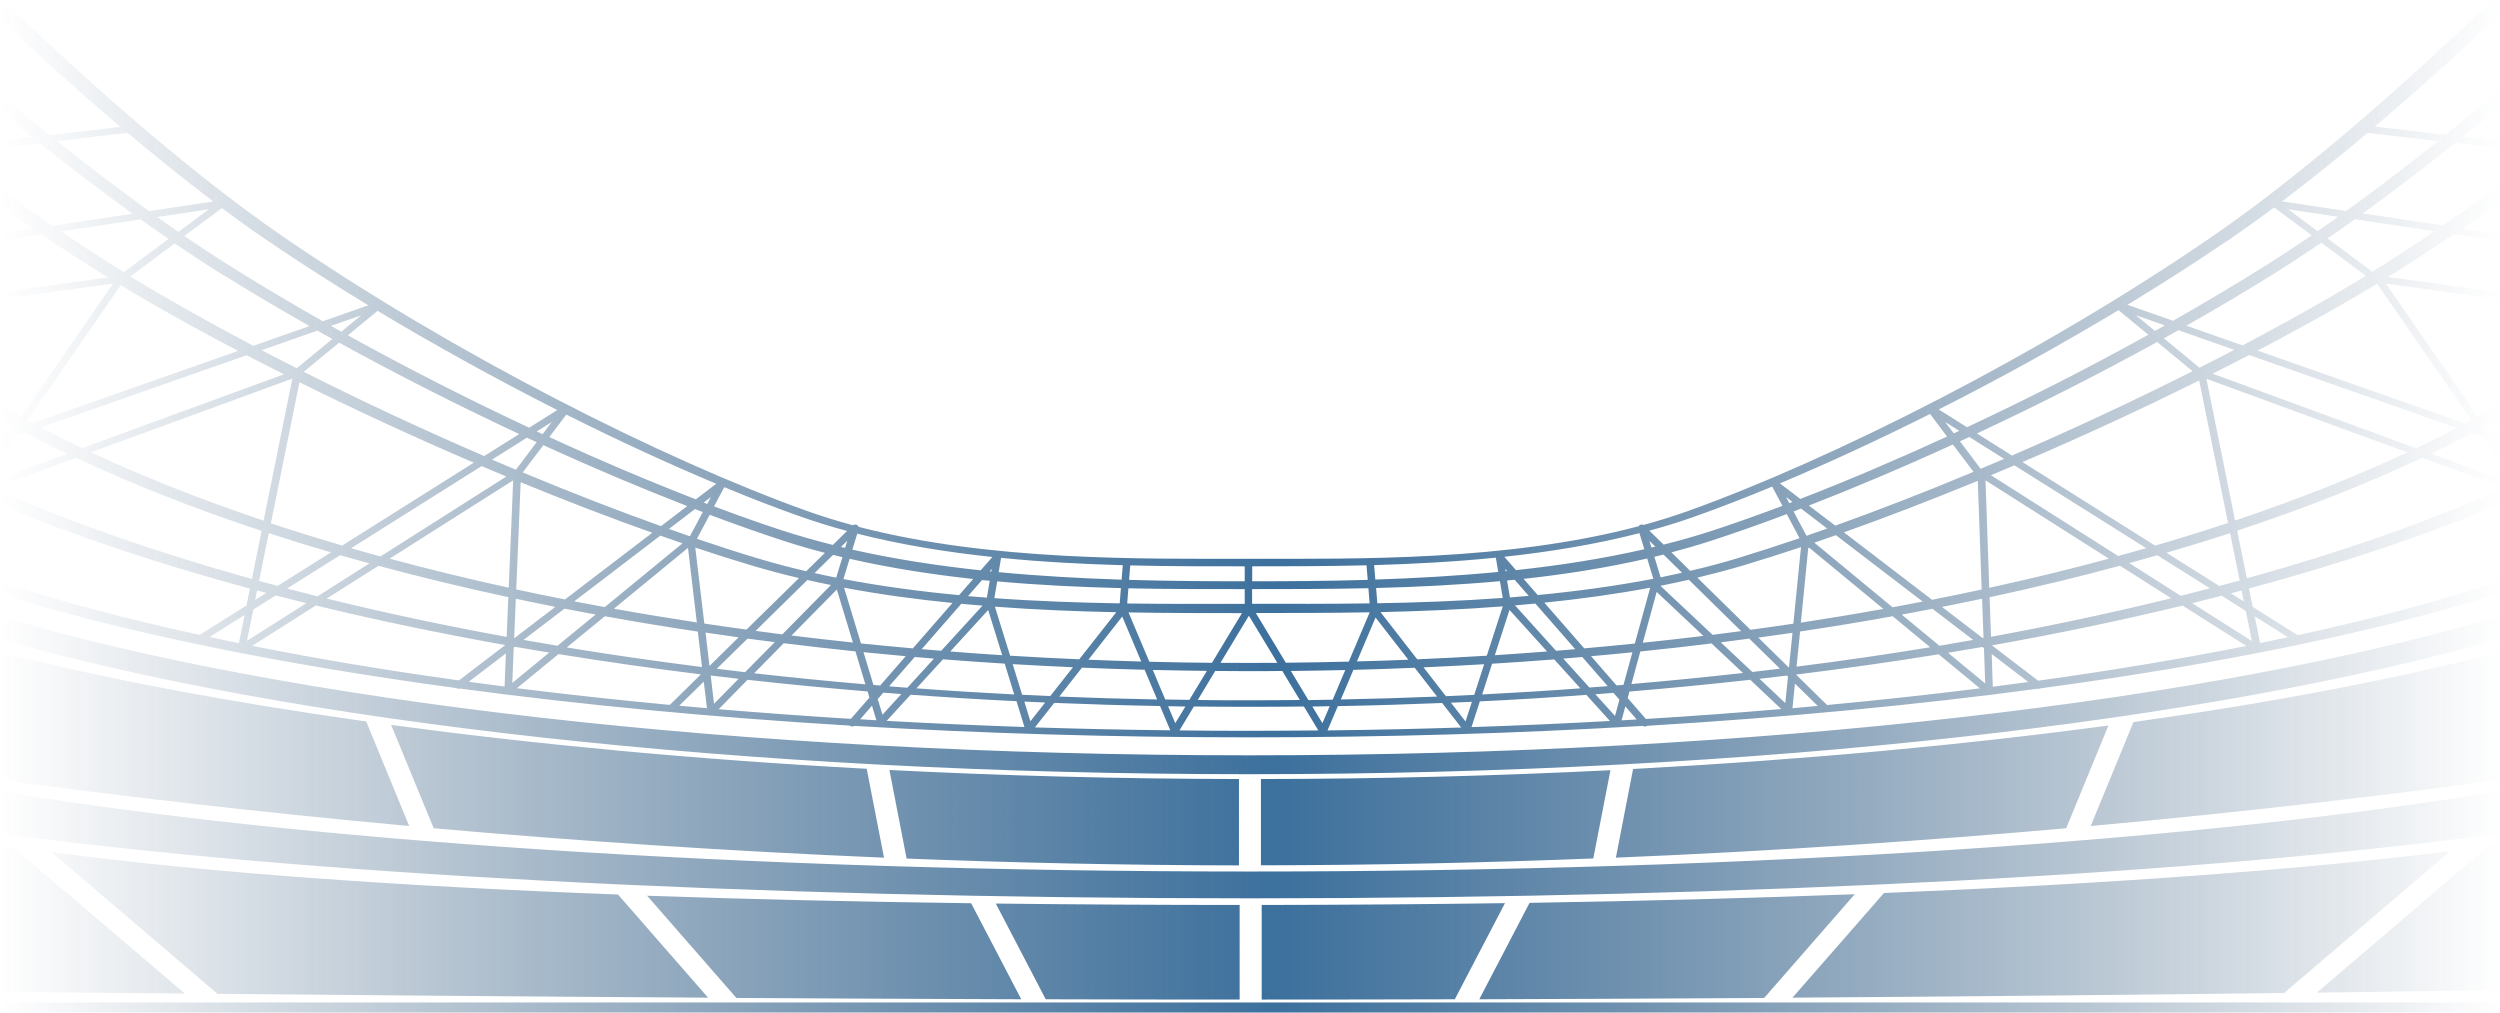 <svg width="1920" height="778" viewBox="0 0 1920 778" fill="none" xmlns="http://www.w3.org/2000/svg">
<path d="M1919.92 777.612H0V769.899H1919.92V777.612ZM1117.3 767.438C1068.7 767.592 1019.17 767.669 968.967 767.669V695.014C1032.38 694.937 1094.86 694.473 1155.82 693.625L1117.3 767.438ZM764.768 693.933C825.81 694.627 888.376 695.013 952.043 695.013V767.668C902.43 767.668 852.648 767.591 803.12 767.437L764.768 693.933ZM1354.86 766.433C1284.59 766.895 1211.44 767.204 1136.09 767.436L1174.7 693.392C1261.4 692.003 1345.04 689.767 1424.46 686.759L1354.86 766.433ZM496.971 687.914C576.131 690.691 659.44 692.541 745.882 693.698V693.775L784.318 767.434C709.984 767.202 636.496 766.817 565.548 766.432L496.971 687.914ZM39.455 654.366C158.323 670.255 306.738 680.668 474.626 686.992L543.796 766.203C401.815 765.355 271.263 764.198 166.958 763.272V763.195L39.455 654.366ZM1754.14 762.653C1643.91 763.965 1516.15 765.276 1376.62 766.201L1446.9 685.833C1615.75 678.971 1764.55 668.253 1881.71 653.76L1754.14 762.653ZM0 648.812C3.217 649.351 6.519 649.814 9.821 650.276H9.736L141.896 763.039C84.664 762.499 36.405 762.037 0 761.729V648.812ZM1919.92 760.417C1877.5 761.034 1830.34 761.729 1779.29 762.346L1911.03 649.892C1913.99 649.429 1917.04 649.043 1919.92 648.657V760.417ZM1920 640.093C1696.06 670.482 1349.37 689.918 960 689.918C570.632 689.918 223.85 670.404 0 640.093V607.544C223.85 645.183 570.378 669.324 959.83 669.324C1349.28 669.324 1696.15 645.106 1920 607.467V640.093ZM683.064 591.353C769.421 595.749 859.334 598.14 951.532 598.294V664.625C863.906 664.471 778.564 662.619 696.271 659.38L683.064 591.353ZM1223.65 659.3C1141.36 662.539 1055.93 664.468 968.389 664.545V598.291C1060.67 598.214 1150.49 595.823 1236.84 591.504L1223.65 659.3ZM300.391 556.72C411.13 571.683 534.231 583.329 665.629 590.425L678.921 658.685C555.312 653.517 438.984 645.495 333.07 636.085L300.391 556.72ZM1586.85 636.085C1480.93 645.495 1364.61 653.593 1241 658.684L1254.21 590.578C1385.52 583.559 1508.62 572.068 1619.27 557.182L1586.85 636.085ZM1881.81 653.747C1881.78 653.751 1881.74 653.755 1881.71 653.76L1881.81 653.67V653.747ZM1919.92 598.909C1832.38 610.787 1725.96 623.436 1605.65 634.389L1638.5 554.56C1745.6 539.519 1840.76 521.317 1919.92 500.801V598.909ZM0 500.876C79.16 520.93 174.237 539.055 281.252 554.095L314.271 634.386C193.965 623.356 87.542 610.785 0 598.907V500.876ZM1920 490.541C1698.77 553.787 1349.96 594.588 959.322 594.588C568.685 594.588 221.31 553.941 0 490.927V473.418C218.432 538.129 565.976 580.088 959.322 580.088C1352.67 580.088 1701.65 537.975 1920 473.032V490.541ZM1236.86 591.504C1236.85 591.504 1236.85 591.504 1236.84 591.504L1236.86 591.427V591.504ZM1.947 0C58.248 54.145 140.711 129.037 217.077 181.484C349.66 272.574 510.182 353.174 619.567 392.355C631.082 396.443 642.935 400.145 655.042 403.385C655.888 402.768 657.158 402.614 658.174 403.153C658.766 403.462 659.19 404.002 659.444 404.619C760.871 430.997 877.029 429.146 959.576 429.146C1042.12 429.146 1157.18 430.997 1258.44 404.156C1258.69 403.771 1259.03 403.385 1259.54 403.153C1260.47 402.691 1261.49 402.768 1262.33 403.153C1274.02 399.914 1285.53 396.366 1296.71 392.355C1406.01 353.174 1566.61 272.651 1699.2 181.484C1775.48 129.037 1857.94 54.145 1914.24 0H1919.92V11.184L1919.83 11.106C1892.23 37.176 1859.13 67.334 1823.91 97.183L1878.26 103.507C1892.65 92.015 1906.54 80.522 1919.83 69.339V82.065C1910.69 89.624 1901.2 97.337 1891.55 105.05L1919.83 108.366V113.688L1885.8 109.755C1862.94 127.957 1838.98 146.314 1814.68 163.899L1876.14 173.154C1890.96 163.05 1905.61 152.715 1919.92 142.38V155.492C1910.43 162.202 1900.87 168.913 1891.21 175.469L1919.92 179.788V185.109L1884.78 179.788C1867.93 191.203 1850.91 202.232 1833.98 212.722L1919.92 224.522V229.845L1832.37 217.812L1902.98 319.932C1908.74 316.846 1914.41 313.684 1919.92 310.444V321.011C1916.02 323.17 1912.13 325.331 1908.15 327.49L1910.77 331.27L1919.92 334.432V340.062L1915.94 338.674L1919.92 344.458V354.331L1906.96 335.589L1898.58 332.657C1888.42 337.979 1877.92 343.224 1867.17 348.392L1919.92 367.674V373.305L1860.4 351.555C1817.39 371.762 1769.72 390.504 1718.16 407.55L1725.61 444.187C1797.41 424.21 1862.68 401.379 1919.92 376.312V387.342C1862.68 411.175 1798.08 432.849 1727.22 451.977L1730.1 466.091L1764.64 487.842C1822.38 475.27 1874.45 461.386 1919.92 446.346V455.833C1825.77 485.142 1705.72 509.977 1567.21 528.643C1566.7 528.874 1566.19 529.028 1565.68 529.028C1565.43 529.028 1565.26 528.951 1565.01 528.951C1472.38 541.369 1371.72 551.01 1265.04 557.412C1264.54 557.798 1263.86 557.951 1263.26 557.951C1262.76 557.951 1262.25 557.798 1261.74 557.489C1165.22 563.274 1064.14 566.281 959.322 566.281C854.509 566.281 752.913 563.197 656.143 557.489C655.635 557.798 655.127 557.951 654.534 557.951C653.942 557.951 653.264 557.798 652.756 557.412C652.593 557.338 652.587 557.263 652.587 557.258C546.08 550.856 445.499 541.215 353.047 528.797C352.708 528.951 352.37 528.951 352.031 528.951C351.354 528.951 350.761 528.797 350.253 528.411C212.929 509.9 93.722 485.296 0 456.219V446.731C44.956 461.54 96.431 475.193 153.325 487.61L189.308 465.011L191.933 452.054C121.408 433.003 57.063 411.483 0 387.805V377.315C57.063 402.151 122 424.75 193.456 444.649L200.906 407.704C149.262 390.659 101.512 371.84 58.418 351.632L0 372.996V367.366L51.56 348.546C40.639 343.301 29.971 337.902 19.642 332.503L12.615 334.972L0 353.251V343.379L3.641 338.057L0 339.368V333.737L8.805 330.652L10.837 327.722C7.196 325.716 3.556 323.788 0 321.782V311.216C5.249 314.224 10.583 317.232 16.001 320.163L86.78 217.812L0 229.69V224.368L82.801 213.107C65.784 202.541 48.682 191.435 31.749 180.02L0 184.801V179.479L25.314 175.546C16.848 169.761 8.382 163.899 0 158.037V145.003C13.207 154.567 26.754 164.053 40.3 173.386L101.766 164.131C77.467 146.623 53.423 128.189 30.564 109.986L0 113.534V108.212L24.807 105.358C16.34 98.571 8.043 91.861 0 85.228V72.501C12.191 82.759 24.976 93.249 38.099 103.738L92.452 97.414C58.672 68.799 26.923 39.953 0 14.654V0H1.947ZM1001.4 542.603C987.431 542.757 973.377 542.834 959.238 542.834C945.1 542.834 930.96 542.757 916.906 542.603L905.815 560.96C923.51 561.191 941.374 561.269 959.238 561.269C977.102 561.269 994.797 561.114 1012.49 560.96L1001.4 542.603ZM1107.57 539.903C1081.07 540.983 1054.4 541.832 1027.48 542.295L1019.52 560.96H1019.6C1054.23 560.574 1088.43 559.802 1122.21 558.723L1107.57 539.903ZM794.821 558.646C829.025 559.725 863.737 560.497 898.788 560.883L890.914 542.218C863.568 541.755 836.476 540.906 809.638 539.826L794.821 558.646ZM1218.31 533.656C1191.39 535.662 1164.12 537.358 1136.52 538.669L1130.11 558.413C1166.09 557.256 1201.55 555.638 1236.43 553.71L1218.31 533.656ZM680.949 553.633C715.661 555.561 750.966 557.103 786.778 558.337L780.683 538.516C753.252 537.204 726.159 535.507 699.32 533.579L680.949 553.633ZM902.598 555.406L910.387 542.603C905.9 542.525 901.497 542.372 897.095 542.372L902.598 555.406ZM1021.21 542.372C1016.81 542.449 1012.41 542.603 1007.92 542.603L1007.83 542.525L1015.62 555.406L1021.21 542.372ZM1114.34 539.672L1125.52 554.095L1130.43 538.978C1125.09 539.209 1119.68 539.44 1114.34 539.672ZM791.35 553.941L802.695 539.518C797.362 539.286 792.027 539.055 786.693 538.823L791.35 553.941ZM1245.32 553.247C1249.21 553.016 1253.1 552.784 1257 552.553L1248.28 542.525L1245.32 553.247ZM660.607 552.402C664.736 552.709 668.948 552.94 673.075 553.17L669.688 541.986L660.607 552.402ZM1344.2 522.087C1313.72 525.481 1282.82 528.488 1251.41 531.11L1250.06 536.124L1264.03 552.167C1299.42 550.007 1334.04 547.462 1367.99 544.531L1344.2 522.087ZM551.922 544.686C585.11 547.462 618.975 549.93 653.518 552.09V552.013L667.741 535.738L666.302 531.033C635.061 528.411 604.328 525.481 574.104 522.087L551.922 544.686ZM1239.14 532.113C1234.56 532.499 1229.91 532.885 1225.25 533.193L1240.32 549.854L1243.71 537.358L1239.14 532.113ZM674.091 536.896L677.731 548.928L692.209 533.039C687.637 532.653 682.981 532.345 678.409 531.959L674.091 536.896ZM521.612 541.986C528.724 542.68 535.836 543.297 542.947 543.914L540.492 523.475L521.612 541.986ZM1376.63 543.837V543.914C1383.15 543.297 1389.58 542.758 1396.02 542.141L1378.49 524.94L1376.63 543.837ZM1488.89 502.496C1453.25 508.281 1416.67 513.448 1379.34 518.076L1403.21 541.446C1443.51 537.667 1482.71 533.425 1520.56 528.643L1488.89 502.496ZM397.072 528.488V528.565C435.001 533.27 474.116 537.59 514.416 541.369L538.291 517.922C500.954 513.294 464.464 508.126 428.905 502.342L397.072 528.488ZM545.826 518.848L548.365 540.521L567.246 521.315C560.05 520.467 552.853 519.619 545.741 518.771L545.826 518.848ZM1372.31 518.848C1365.37 519.696 1358.34 520.544 1351.31 521.315L1371.13 539.978L1373.16 519.695L1372.31 518.848ZM919.869 537.59C932.738 537.821 945.268 537.821 958.561 537.821C971.853 537.821 985.06 537.744 998.268 537.59L984.807 515.299C976.34 515.453 967.874 515.453 959.238 515.453C950.603 515.453 942.051 515.299 933.5 515.299L933.331 515.223L919.869 537.59ZM1033.15 514.605C1019.35 514.914 1005.38 515.145 991.41 515.299V515.376L1004.87 537.667C1011.14 537.59 1017.32 537.436 1023.5 537.358L1033.15 514.605ZM894.894 537.204C901.074 537.358 907.254 537.436 913.435 537.513L926.896 515.223C913.022 515.069 899.148 514.836 885.358 514.528L894.894 537.204ZM830.888 512.831L813.532 534.967C838.338 535.969 863.483 536.741 888.713 537.204L879.062 514.374C862.891 513.988 846.804 513.448 830.888 512.754V512.831ZM1086.49 512.831C1070.91 513.525 1055.16 514.066 1039.41 514.451L1029.76 537.204C1054.57 536.741 1079.21 535.969 1103.67 534.967L1086.49 512.831ZM1139.83 510.132C1124.42 511.057 1108.84 511.828 1093.26 512.522L1110.45 534.659C1117.73 534.351 1125.01 534.042 1132.21 533.656L1139.83 510.132ZM785 533.579C792.196 533.965 799.393 534.273 806.59 534.582L824.03 512.445C808.46 511.751 793.059 510.981 777.742 510.056L785 533.579ZM703.808 528.643C728.529 530.494 753.59 532.036 778.904 533.348L771.623 509.669C755.706 508.666 739.875 507.587 724.212 506.353L703.808 528.643ZM1193.67 506.43C1177.84 507.664 1161.92 508.743 1145.92 509.746L1138.3 533.348C1163.7 532.036 1188.85 530.494 1213.74 528.643L1193.67 506.43ZM702.453 504.655L682.812 527.1C687.553 527.485 692.209 527.794 696.865 528.18L717.27 505.812C712.274 505.427 707.364 504.964 702.453 504.578V504.655ZM1215.18 504.578C1210.29 505.039 1205.48 505.423 1200.59 505.807L1220.68 528.025C1225.42 527.717 1230.08 527.331 1234.73 526.945L1215.18 504.578ZM1530.46 527.408C1539.61 526.251 1548.75 525.017 1557.72 523.783L1529.62 502.265L1530.46 527.408ZM359.989 523.629C369.133 524.863 378.277 526.097 387.505 527.254L388.521 501.802L359.989 523.629ZM670.789 526.021C672.482 526.175 674.261 526.329 675.954 526.483L695.596 503.961C684.759 502.958 673.922 501.956 663.17 500.876L670.789 526.021ZM1253.7 500.953C1243.2 502.033 1232.62 503.035 1221.95 503.961L1241.51 526.406C1243.28 526.252 1245.06 526.098 1246.84 525.943L1253.7 500.953ZM579.184 517.073C607.207 520.236 635.738 523.089 664.608 525.558L656.989 500.259C638.448 498.331 620.076 496.248 601.873 494.012L579.184 517.073ZM1314.49 494.166C1296.45 496.403 1278.25 498.485 1259.79 500.336V500.259L1252.94 525.326C1281.89 522.858 1310.51 520.004 1338.62 516.842L1314.49 494.166ZM1522.5 496.865C1513.7 498.408 1504.98 499.873 1496.09 501.339L1524.62 524.863L1523.69 497.714L1522.5 496.865ZM394.532 497.251L393.432 524.478L421.794 501.185C412.904 499.719 404.099 498.254 395.294 496.711L394.532 497.251ZM1676.25 465.088C1629.69 476.349 1580.75 486.608 1529.79 495.632L1565.33 522.771C1622.03 514.906 1675.43 505.962 1725.19 496.094L1676.25 465.088ZM193.71 496.017C243.153 505.889 296.238 514.76 352.454 522.55L388.013 495.4C337.384 486.376 288.787 476.194 242.561 465.011L193.71 496.017ZM550.482 513.603C557.679 514.528 564.96 515.376 572.241 516.225L595.016 493.163C588.073 492.315 581.131 491.389 574.188 490.464V490.387L550.482 513.603ZM1343.44 490.464C1336.16 491.467 1328.88 492.392 1321.6 493.317L1345.81 516.07C1352.92 515.222 1359.95 514.374 1366.98 513.525L1343.44 490.464ZM1376.63 485.99C1367.91 487.224 1359.19 488.458 1350.38 489.692L1373.92 512.754V512.831L1376.63 485.99ZM464.464 473.341L435.255 497.251C469.036 502.804 503.748 507.818 539.138 512.291L535.92 485.064C511.706 481.439 487.916 477.506 464.464 473.264V473.341ZM1453.59 473.264C1430.31 477.506 1406.6 481.362 1382.47 484.987L1379.76 511.982C1414.73 507.586 1449.02 502.573 1482.37 497.097L1453.59 473.264ZM544.895 511.442L567.246 489.461C558.78 488.304 550.313 487.07 541.847 485.836L544.895 511.442ZM937.31 509.052C944.591 509.129 951.957 509.129 959.238 509.129C966.519 509.129 973.715 509.052 980.996 509.052L959.153 472.878L937.31 509.052ZM882.702 508.203C898.619 508.666 914.705 508.897 930.791 509.052L953.819 470.873C926.981 470.873 897.602 470.873 866.7 470.333L882.702 508.203ZM1051.94 470.256C1020.96 470.796 991.495 470.796 964.487 470.796L987.516 508.975C1003.77 508.82 1019.86 508.512 1035.86 508.126L1051.94 470.256ZM835.883 506.661C849.344 507.201 862.806 507.663 876.437 508.049V507.972L861.875 473.495L835.883 506.661ZM1042.12 507.969C1055.39 507.66 1068.48 507.2 1081.58 506.661L1056.43 474.267L1042.12 507.969ZM1154.13 465.705C1122.13 468.173 1090.55 469.407 1060.24 470.102L1088.43 506.353C1106.47 505.581 1124.25 504.656 1141.94 503.576H1141.86L1154.13 465.705ZM775.771 503.576C793.354 504.654 811.022 505.578 828.858 506.349L857.303 470.179C827.247 469.562 795.922 468.327 764.089 465.937L775.771 503.576ZM729.8 500.336C743.007 501.416 756.299 502.342 769.676 503.19L758.924 468.482L729.8 500.336ZM1148.04 503.19C1161.5 502.342 1174.88 501.339 1188.17 500.336L1159.3 468.405L1148.04 503.19ZM707.872 498.562C712.867 498.948 717.862 499.41 722.857 499.796L754.521 465.165V465.088C749.103 464.702 743.684 464.24 738.266 463.7L707.872 498.562ZM1163.53 464.934L1195.03 499.796C1200.02 499.41 1204.93 498.948 1209.84 498.562H1209.76L1179.19 463.546C1174.03 464.009 1168.78 464.471 1163.53 464.934ZM661.223 494.166C674.43 495.477 687.637 496.788 701.014 497.945V498.022L731.493 463.083C703.639 460.306 675.7 456.527 648.269 451.359L661.223 494.166ZM1267.33 451.359C1240.49 456.373 1213.23 460.075 1186.05 462.852L1216.7 497.945C1229.74 496.788 1242.69 495.554 1255.56 494.243L1267.33 451.359ZM402.067 491.467C410.703 493.009 419.423 494.474 428.144 495.939L457.438 471.953C449.394 470.488 441.435 469.022 433.562 467.479V467.402L402.067 491.467ZM1484.15 467.557C1476.36 469.099 1468.49 470.565 1460.62 472.03H1460.53L1489.49 495.939C1498.21 494.474 1506.84 493.009 1515.39 491.467L1484.15 467.557ZM160.945 489.229C168.311 490.849 175.846 492.392 183.466 493.935L187.868 472.262L160.945 489.229ZM1735.77 493.857C1742.97 492.392 1750.08 490.926 1757.11 489.384H1757.19L1731.62 473.341L1735.77 493.857ZM1261.66 493.626C1277.32 492.006 1292.81 490.232 1308.22 488.381L1272.32 454.599L1261.66 493.626ZM607.884 488.072C623.462 490 639.21 491.775 655.042 493.472L642.681 452.748L607.884 488.072ZM1706.22 457.529C1698.77 459.458 1691.24 461.386 1683.62 463.237L1729.42 492.314V492.237L1724.77 469.176L1706.22 457.529ZM194.557 468.097L189.646 492.16L235.28 463.237C227.407 461.309 219.532 459.303 211.743 457.298L194.557 468.097ZM396.141 459.921L394.871 490.232L426.45 466.091C416.291 464.008 406.131 462.003 396.141 459.844V459.921ZM1522.25 459.844C1512.05 461.993 1501.86 464.065 1491.49 466.138L1522.76 490.078C1522.93 490.002 1523.34 490.001 1523.35 490.001L1522.25 459.844ZM250.942 459.689C294.967 470.565 341.109 480.36 389.113 489.152L390.384 458.609C356.011 451.205 322.738 443.183 290.65 434.545L250.942 459.689ZM1628.16 434.468C1595.99 443.183 1562.55 451.282 1528.01 458.687L1529.11 489.075C1577.2 480.205 1623.42 470.333 1667.53 459.458L1628.16 434.468ZM1297.04 445.266C1289.85 446.885 1282.57 448.428 1275.2 449.894L1315.25 487.533C1322.65 486.614 1329.88 485.692 1337.2 484.697L1297.04 445.266ZM580.284 484.524C587.142 485.45 593.999 486.376 600.941 487.225L600.857 487.147L638.193 449.276C632.098 448.119 626.087 446.808 620.076 445.42L580.284 484.524ZM1383.15 420.199C1367.66 425.367 1352.75 430.071 1338.62 434.313C1327.1 437.707 1315.42 440.793 1303.56 443.646L1303.65 443.724L1344.37 483.677C1355.38 482.211 1366.39 480.591 1377.31 478.972L1383.15 420.199ZM540.915 478.895C551.667 480.514 562.42 482.057 573.257 483.522L613.642 443.955C601.45 441.101 589.343 437.861 577.405 434.313C563.605 430.226 549.128 425.598 534.058 420.585L533.973 420.508L540.915 478.895ZM1389.41 420.585C1389.33 420.585 1389.16 420.739 1389.07 420.739C1388.99 420.89 1388.75 420.893 1388.74 420.894L1383.06 478.2C1404.57 474.884 1425.65 471.413 1446.48 467.634H1446.39L1389.41 420.585ZM471.491 467.479C492.403 471.259 513.654 474.729 535.158 478.046L528.385 420.816H528.301L471.491 467.479ZM1409.99 411.021C1404.4 412.949 1398.9 414.877 1393.48 416.729V416.806L1453.5 466.399C1461.21 464.934 1468.91 463.468 1476.62 462.003L1409.99 411.021ZM507.05 411.406L441.013 461.849C448.802 463.314 456.59 464.78 464.464 466.245L524.152 417.269C518.48 415.34 512.807 413.334 507.05 411.329V411.406ZM865.685 463.469C897.772 463.932 928.251 463.777 955.936 463.777V452.439C928.589 452.439 898.449 452.516 866.616 451.822L865.685 463.469ZM1050.93 451.745C1019.18 452.439 989.04 452.439 961.693 452.439L961.608 452.362V463.7C989.378 463.777 1019.77 463.854 1051.86 463.392L1050.93 451.745ZM763.665 459.381C796.514 461.772 828.941 462.852 859.928 463.392L860.858 451.668C830.236 450.897 798.262 449.433 765.864 446.507L763.665 459.381ZM1151.93 446.346C1119.51 449.277 1087.5 450.82 1056.85 451.591L1057.79 463.314C1088.77 462.775 1121.2 461.618 1154.05 459.227H1154.13L1151.93 446.346ZM1721.55 453.519C1718.75 454.213 1716.05 454.985 1713.34 455.679L1723.24 461.926L1721.55 453.519ZM195.996 460.692L204.547 455.37C202.176 454.753 199.891 454.136 197.521 453.519L197.436 453.441L195.996 460.692ZM1518.95 369.294C1483.22 383.948 1448.59 397.292 1416.08 408.861H1416.17L1483.81 460.615C1496.68 458.07 1509.38 455.448 1521.91 452.748L1518.95 369.294ZM396.479 452.671C408.756 455.293 421.286 457.916 433.9 460.384L500.954 409.17C468.951 397.832 434.917 384.72 399.866 370.374L396.479 452.671ZM743.431 457.838C748.256 458.224 753.082 458.609 757.908 458.995L760.109 446.037C758.077 445.883 756.13 445.728 754.183 445.497L743.431 457.838ZM1163.28 445.266C1161.33 445.42 1159.38 445.651 1157.44 445.806L1159.64 458.764V458.841C1164.46 458.455 1169.2 458.069 1174.03 457.606L1163.28 445.266ZM220.464 451.977C228.168 453.982 235.957 455.987 243.831 457.992L283.707 432.694C276.172 430.612 268.637 428.529 261.187 426.369L220.464 451.977ZM1656.87 426.446C1649.75 428.452 1642.56 430.458 1635.28 432.463L1674.81 457.606C1682.35 455.678 1689.8 453.75 1697.25 451.822L1656.87 426.446ZM647.761 444.727C677.054 450.28 706.856 454.29 736.572 457.066L747.41 444.649C715.577 441.179 683.573 436.242 652.502 429.146L647.761 444.727ZM1265.04 428.915C1233.97 436.088 1201.97 441.101 1170.13 444.572L1180.97 456.989C1210.69 454.135 1240.57 450.125 1269.78 444.495L1265.04 428.915ZM1527.75 451.437C1559.33 444.572 1589.98 437.091 1619.61 429.069L1524.88 368.908L1527.75 451.437ZM299.201 429.069H299.285C328.748 437.014 359.312 444.495 390.723 451.359L394.108 368.908L299.201 429.069ZM1712.74 409.479C1696.83 414.646 1680.49 419.659 1663.89 424.519L1704.45 450.048C1709.7 448.66 1714.86 447.194 1720.02 445.806L1720.11 445.883L1712.74 409.479ZM198.959 446.114C203.7 447.425 208.442 448.737 213.183 449.971L254.16 424.21C237.905 419.428 221.988 414.569 206.41 409.479L198.959 446.114ZM867.124 445.343C899.042 446.268 929.182 446.423 955.936 446.423V434.931C929.436 434.931 899.635 435.008 868.056 434.236V434.159L867.124 445.343ZM1049.49 434.159C1017.99 434.93 988.193 434.931 961.693 434.931V446.423C988.532 446.423 1018.59 446.268 1050.42 445.343L1049.49 434.159ZM766.967 439.404C799.139 442.489 831.058 444.187 861.367 445.189L862.298 434.082C832.242 433.234 800.662 431.614 768.829 428.452L766.967 439.404ZM1148.8 428.298C1116.97 431.46 1085.39 433.156 1055.33 434.005L1056.26 445.112C1086.66 444.11 1118.49 442.335 1150.66 439.25L1148.8 428.298ZM625.579 440.099C631.082 441.333 636.585 442.567 642.173 443.646L646.999 427.912C644.544 427.372 642.173 426.755 639.803 426.138L625.579 440.099ZM1277.49 425.906C1275.2 426.446 1272.83 427.064 1270.55 427.604L1275.37 443.415C1280.87 442.258 1286.38 441.101 1291.8 439.867L1277.49 425.829V425.906ZM760.024 438.787C760.448 438.864 760.872 438.941 761.295 438.941L761.633 436.937L760.024 438.787ZM535.243 413.798C551.329 419.274 566.822 424.287 581.469 428.684C593.83 432.386 606.36 435.702 619.145 438.71L633.537 424.596C623.124 421.896 612.879 418.965 602.72 415.648C584.686 409.787 565.383 402.999 545.063 395.363L535.243 413.798ZM1156.33 438.71C1156.75 438.634 1157.5 438.557 1157.52 438.556L1156 436.859L1156.33 438.71ZM1372.23 394.823C1351.48 402.69 1331.67 409.632 1313.3 415.571C1303.56 418.734 1293.66 421.588 1283.67 424.21L1298.06 438.401C1310.42 435.548 1322.61 432.309 1334.55 428.684C1349.54 424.133 1365.45 418.965 1382.05 413.335L1372.23 394.823ZM654.618 422.127C686.79 429.377 720.064 434.468 753.167 438.016L762.141 427.758C727.175 424.056 692.04 418.425 658.429 409.864H658.344L654.618 422.127ZM1259.03 409.479C1225.42 418.117 1190.28 423.824 1155.32 427.604L1164.29 437.861C1197.48 434.313 1230.75 429.147 1262.84 421.819L1259.12 409.556L1259.03 409.479ZM269.738 420.971L269.653 421.048C277.104 423.207 284.639 425.29 292.174 427.372L388.859 365.978C382.594 363.355 376.244 360.656 369.895 357.956L269.738 420.971ZM1547.14 357.339C1541.13 359.884 1535.03 362.506 1529.02 364.975L1626.73 426.986C1633.92 425.058 1641.12 423.053 1648.23 420.971L1547.14 357.416V357.339ZM645.898 420.045C646.999 420.353 648.015 420.585 649.115 420.816L649.03 420.739L650.724 415.263L645.898 420.045ZM1268.34 420.508C1269.28 420.276 1270.29 420.045 1271.31 419.813L1266.74 415.34L1268.34 420.508ZM1688.95 292.165C1643.91 314.61 1598.02 335.743 1553.24 354.871L1655.17 419.042H1655.26C1674.39 413.412 1693.02 407.627 1711.13 401.611L1688.95 292.165ZM229.946 293.63L208.019 401.92C225.798 407.782 244.085 413.489 262.796 418.965L363.884 355.334C319.69 336.437 274.479 315.613 229.946 293.554V293.63ZM548.365 388.885C566.568 395.749 584.009 401.919 600.265 407.241C613.133 411.406 626.256 415.185 639.633 418.502L650.555 407.781C638.448 404.542 626.51 400.84 614.911 396.752C596.624 390.35 576.982 382.715 556.239 374.153L548.365 388.885ZM1361.05 373.69C1339.89 382.483 1319.82 390.273 1301.19 396.829C1289.93 400.84 1278.42 404.388 1266.74 407.55L1277.66 418.271C1290.61 415.031 1303.31 411.406 1315.76 407.318C1332.43 401.842 1350.21 395.518 1368.92 388.499L1361.05 373.69ZM513.738 406.239C519.157 408.167 524.491 410.018 529.824 411.869L539.73 393.281C537.783 392.51 535.751 391.738 533.719 390.967L513.738 406.239ZM1383.23 390.582C1381.29 391.353 1379.42 392.047 1377.48 392.818L1387.38 411.483C1392.63 409.709 1397.96 407.859 1403.3 405.931L1403.21 405.854L1383.23 390.582ZM401.475 362.815C438.388 378.241 474.201 392.124 507.643 404.079L527.792 388.653C492.995 375.156 455.659 359.421 417.307 341.913V341.836L401.475 362.815ZM1499.81 341.373C1461.46 358.958 1424.13 374.693 1389.24 388.268L1409.48 403.693C1443.01 391.661 1478.82 377.778 1515.73 362.353H1515.65L1499.81 341.373ZM69.848 347.39C110.232 366.209 154.596 383.794 202.431 399.837L224.527 290.776L69.848 347.39ZM1716.55 399.837V399.76C1764.3 383.717 1808.58 366.209 1848.88 347.39L1694.54 290.931L1716.55 399.837ZM540.407 385.954H540.492C541.339 386.34 542.27 386.725 543.201 387.033L545.995 381.712L540.407 385.954ZM1374.17 386.417C1374.94 386.108 1375.78 385.8 1376.63 385.491L1371.63 381.635L1374.17 386.417ZM421.878 335.666C461.077 353.714 499.176 369.833 534.396 383.485L550.059 371.53C514.077 356.413 475.047 338.519 434.917 318.389L421.878 335.666ZM1482.29 317.926C1442.07 338.134 1403.04 356.105 1366.98 371.223L1382.64 383.177C1417.95 369.525 1456.04 353.328 1495.33 335.28L1482.29 317.926ZM377.938 352.942V353.02C384.119 355.642 390.13 358.187 396.226 360.732L412.142 339.6C409.686 338.443 407.147 337.286 404.691 336.129L377.938 352.942ZM1512.43 335.589C1510.06 336.669 1507.6 337.826 1505.23 338.905L1521.15 360.038C1527.16 357.493 1533.17 355.025 1539.18 352.402L1512.43 335.589ZM233.248 285.532C279.22 308.748 326.124 330.498 371.842 350.243L398.766 333.352C353.047 311.987 306.143 288.308 260.425 263.164L233.248 285.532ZM1656.7 262.624C1610.98 287.845 1564.07 311.524 1518.27 332.889L1545.19 349.857C1590.91 330.112 1637.82 308.285 1683.87 285.069L1656.7 262.624ZM1727.31 272.651C1718.08 277.51 1708.68 282.292 1699.28 286.997L1855.66 344.227C1866.32 339.136 1876.74 333.968 1886.9 328.646L1727.31 272.651ZM31.329 328.308C41.63 333.691 52.184 338.997 63.074 344.149L218.094 287.46C208.442 282.601 198.875 277.742 189.393 272.806L31.329 328.308ZM412.227 331.347C413.75 332.041 415.19 332.735 416.714 333.429L423.741 324.097L412.227 331.347ZM1500.49 332.812C1501.93 332.195 1503.29 331.578 1504.72 330.884L1493.8 324.02L1500.49 332.812ZM267.198 257.534C313.255 283.064 360.497 306.974 406.385 328.493L427.975 314.918C382.51 291.856 335.606 266.173 289.973 238.715L267.198 257.534ZM1627.06 238.175C1581.43 265.633 1534.53 291.394 1488.98 314.455L1510.65 328.107C1556.62 306.588 1603.78 282.678 1649.92 257.071L1627.06 238.252V238.175ZM1825.6 217.89C1817.13 223.057 1808.67 228.071 1800.29 232.853C1778.7 245.27 1756.43 257.38 1733.82 269.258L1893.33 325.253C1894.85 324.482 1896.46 323.633 1897.99 322.785L1898.07 322.708L1825.6 217.89ZM20.912 322.862C22.182 323.556 23.537 324.25 24.807 324.944L182.958 269.489C160.099 257.534 137.663 245.27 115.904 232.775C108.285 228.302 100.496 223.752 92.707 219.047L20.912 322.862ZM200.906 268.949C209.881 273.577 218.855 278.281 227.914 282.832L255.261 260.311C251.366 258.228 247.556 256.069 243.746 253.909L200.906 268.949ZM1661.86 259.848L1689.21 282.369C1698.18 277.896 1707.07 273.268 1715.88 268.641L1673.04 253.601C1669.31 255.683 1665.59 257.765 1661.86 259.848ZM100.072 212.336C108.454 217.426 116.751 222.364 124.963 227.146C147.568 240.18 170.851 253.061 194.557 265.556L237.65 250.438C215.299 237.712 193.286 224.754 171.951 211.488L171.867 211.565C159.422 203.853 146.806 195.522 134.191 186.961L100.072 212.336ZM1782.76 186.421C1769.81 195.214 1756.94 203.698 1744.24 211.565C1723.16 224.677 1701.31 237.558 1679.13 250.13H1679.22L1722.31 265.247C1745.85 252.829 1768.96 240.103 1791.31 227.146C1799.78 222.209 1808.33 217.119 1816.96 211.797L1782.76 186.421ZM254.16 250.284C256.785 251.827 259.494 253.292 262.118 254.757L277.357 242.186L254.16 250.284ZM1655 254.141C1657.54 252.752 1660.08 251.287 1662.62 249.898L1640.36 242.108L1655 254.141ZM141.558 181.253C152.733 188.889 163.909 196.217 174.915 203.158C198.536 218.044 223.004 232.622 247.895 246.736L282.861 234.473C256.954 218.738 231.47 202.464 206.918 185.804H206.833C194.811 177.628 182.619 168.913 170.428 159.812L141.558 181.253ZM1746.52 159.271C1734.08 168.604 1721.63 177.474 1709.36 185.804V185.727C1684.97 202.309 1659.66 218.43 1633.92 234.087L1668.89 246.351C1693.61 232.313 1717.82 217.89 1741.27 203.158C1752.53 196.062 1763.96 188.504 1775.39 180.714L1746.52 159.271ZM46.827 177.69C62.883 188.543 79.022 199.012 95.077 209.02L129.45 183.49C122.254 178.631 115.143 173.541 107.946 168.45L46.827 177.69ZM1808.58 168.373C1801.56 173.386 1794.61 178.323 1787.59 183.104L1821.96 208.711C1837.88 198.838 1853.88 188.349 1869.71 177.628H1869.79L1808.58 168.373ZM120.73 166.676C126.149 170.532 131.567 174.312 136.985 178.091L160.353 160.737L120.73 166.676ZM1779.97 177.551C1785.21 173.926 1790.46 170.224 1795.71 166.521L1757.36 160.737L1779.97 177.551ZM43.855 108.366C66.715 126.569 90.505 144.848 114.55 162.125L163.824 154.721C141.642 137.984 119.46 120.09 97.956 102.042L43.855 108.366ZM1818.4 102.042C1796.9 120.09 1774.8 137.907 1752.62 154.644L1801.89 162.048C1825.82 144.792 1849.67 126.536 1872.42 108.355L1818.4 102.042Z" fill="url(#paint0_linear_429_6716)"/>
<defs>
<linearGradient id="paint0_linear_429_6716" x1="0" y1="777.612" x2="1920" y2="777.612" gradientUnits="userSpaceOnUse">
<stop stop-color="#264A6C" stop-opacity="0"/>
<stop offset="0.51" stop-color="#3C709D"/>
<stop offset="1" stop-color="#264A6C" stop-opacity="0"/>
</linearGradient>
</defs>
</svg>
